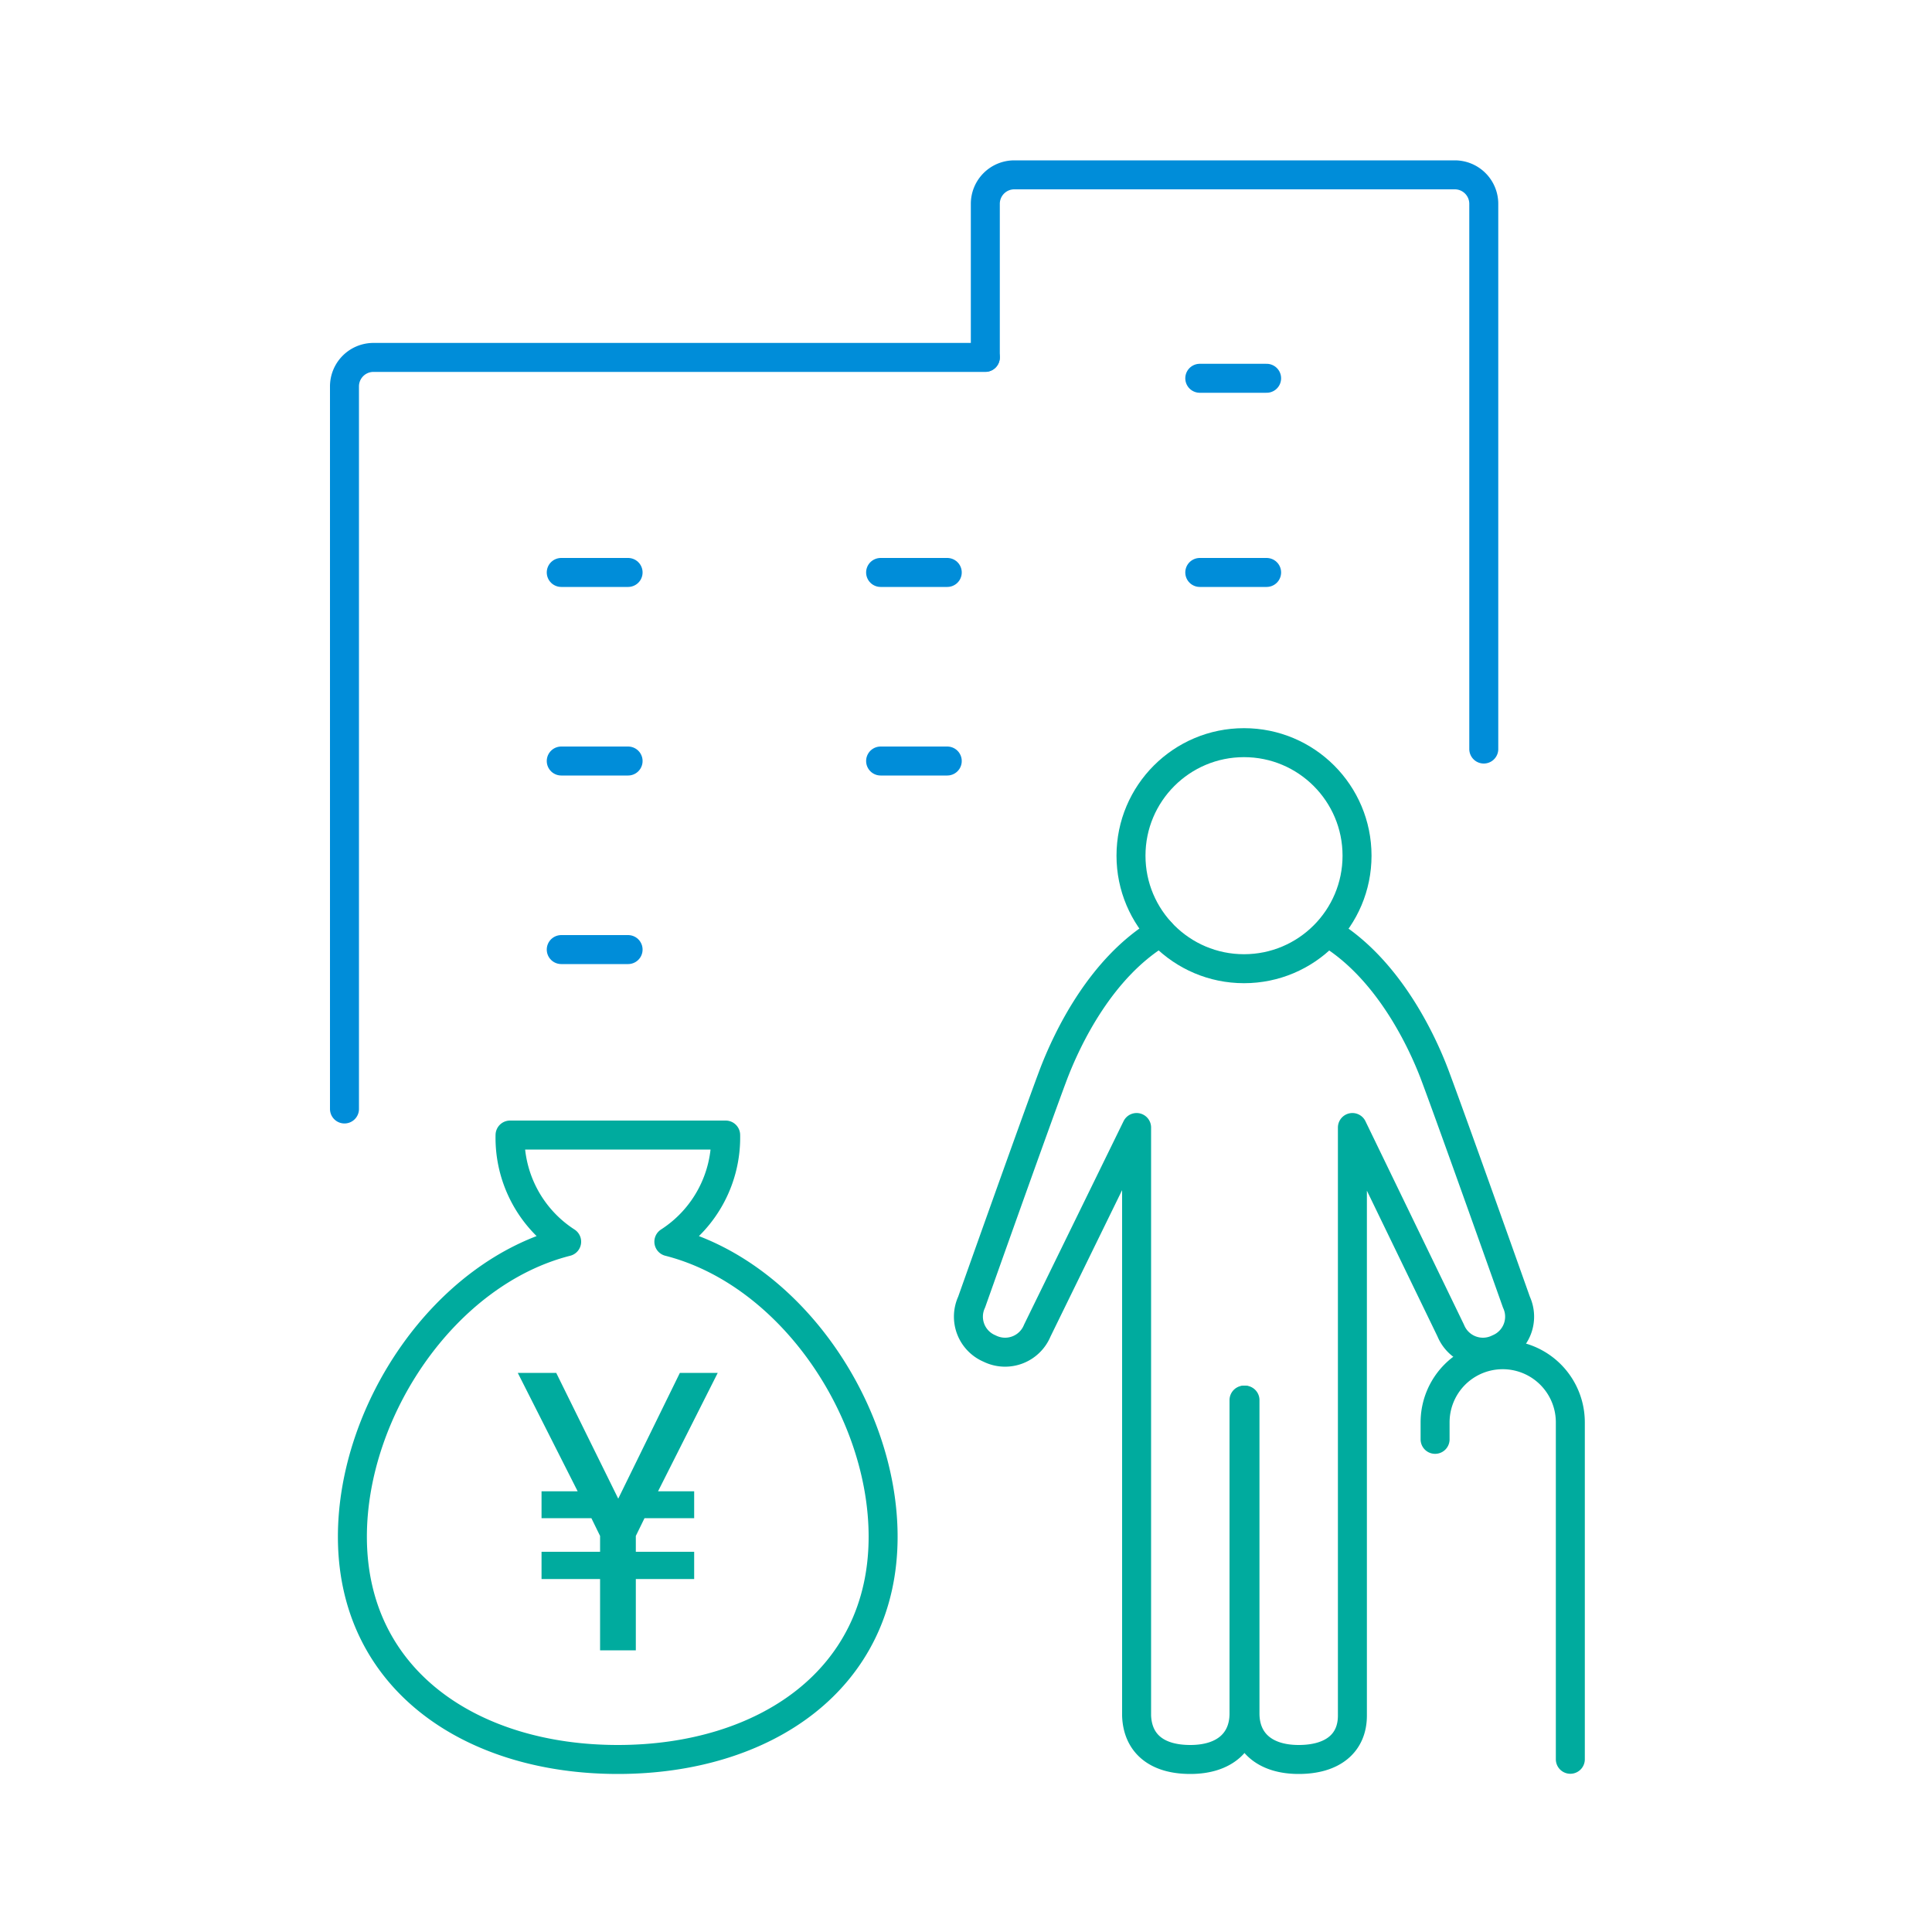 <svg xmlns="http://www.w3.org/2000/svg" viewBox="0 0 100 100"><defs><style>.a,.b{fill:none;stroke-linecap:round;stroke-linejoin:round;stroke-width:1.5px;}.a{stroke:#008dd9;}.b{stroke:#00ab9e;}.c{fill:#00ab9e;}</style></defs><title>icon_アートボード 3</title><path class="a" d="M17.83,57.4V20a1.5,1.5,0,0,1,1.5-1.5H51"/><path class="a" d="M51,18.49V10.55a1.5,1.5,0,0,1,1.5-1.5h22.8a1.5,1.5,0,0,1,1.5,1.5V38.77"/><line class="a" x1="29.05" y1="29.63" x2="32.51" y2="29.63"/><line class="a" x1="45.58" y1="29.63" x2="49.03" y2="29.63"/><line class="a" x1="62.1" y1="29.63" x2="65.56" y2="29.63"/><line class="a" x1="62.1" y1="19.58" x2="65.56" y2="19.58"/><line class="a" x1="29.05" y1="39.39" x2="32.51" y2="39.39"/><line class="a" x1="45.58" y1="39.39" x2="49.03" y2="39.39"/><line class="a" x1="29.05" y1="49.15" x2="32.51" y2="49.15"/><path class="b" d="M68.78,48.29c3,1.82,4.76,5.42,5.49,7.36,1,2.67,4.22,11.75,4.22,11.75a1.79,1.79,0,0,1-.93,2.4h0a1.8,1.8,0,0,1-2.47-.93L70,58.36V88.8c0,1.41-1,2.27-2.78,2.27s-2.78-.93-2.78-2.38V72.47"/><path class="b" d="M60.07,48.24c-3.07,1.82-4.82,5.46-5.56,7.41-1,2.67-4.22,11.75-4.22,11.75a1.79,1.79,0,0,0,.93,2.4h0a1.8,1.8,0,0,0,2.47-.93l5.14-10.51V88.8c.05,1.41,1,2.27,2.78,2.27s2.78-.93,2.78-2.38V72.47"/><circle class="b" cx="64.39" cy="44.29" r="5.85"/><path class="b" d="M81.28,91.06V73.62a3.5,3.5,0,1,0-7,0v.88"/><path class="b" d="M34.62,64.27a6.41,6.41,0,0,0,2.94-5.52H26.4a6.4,6.4,0,0,0,2.93,5.52C23,65.88,18.24,73,18.24,79.54c0,7.4,6.15,11.53,13.74,11.53s13.73-4.13,13.73-11.53C45.71,73,40.94,65.88,34.62,64.27Z"/><polygon class="c" points="37.15 71.06 35.19 71.06 32 77.57 28.79 71.06 26.8 71.06 29.9 77.19 28.03 77.19 28.03 78.58 30.61 78.58 31.06 79.5 31.06 80.32 28.03 80.32 28.03 81.73 31.06 81.73 31.06 85.42 32.91 85.42 32.91 81.73 35.93 81.73 35.93 80.32 32.91 80.32 32.91 79.5 33.36 78.58 35.93 78.58 35.93 77.19 34.06 77.19 37.15 71.06"/></svg>